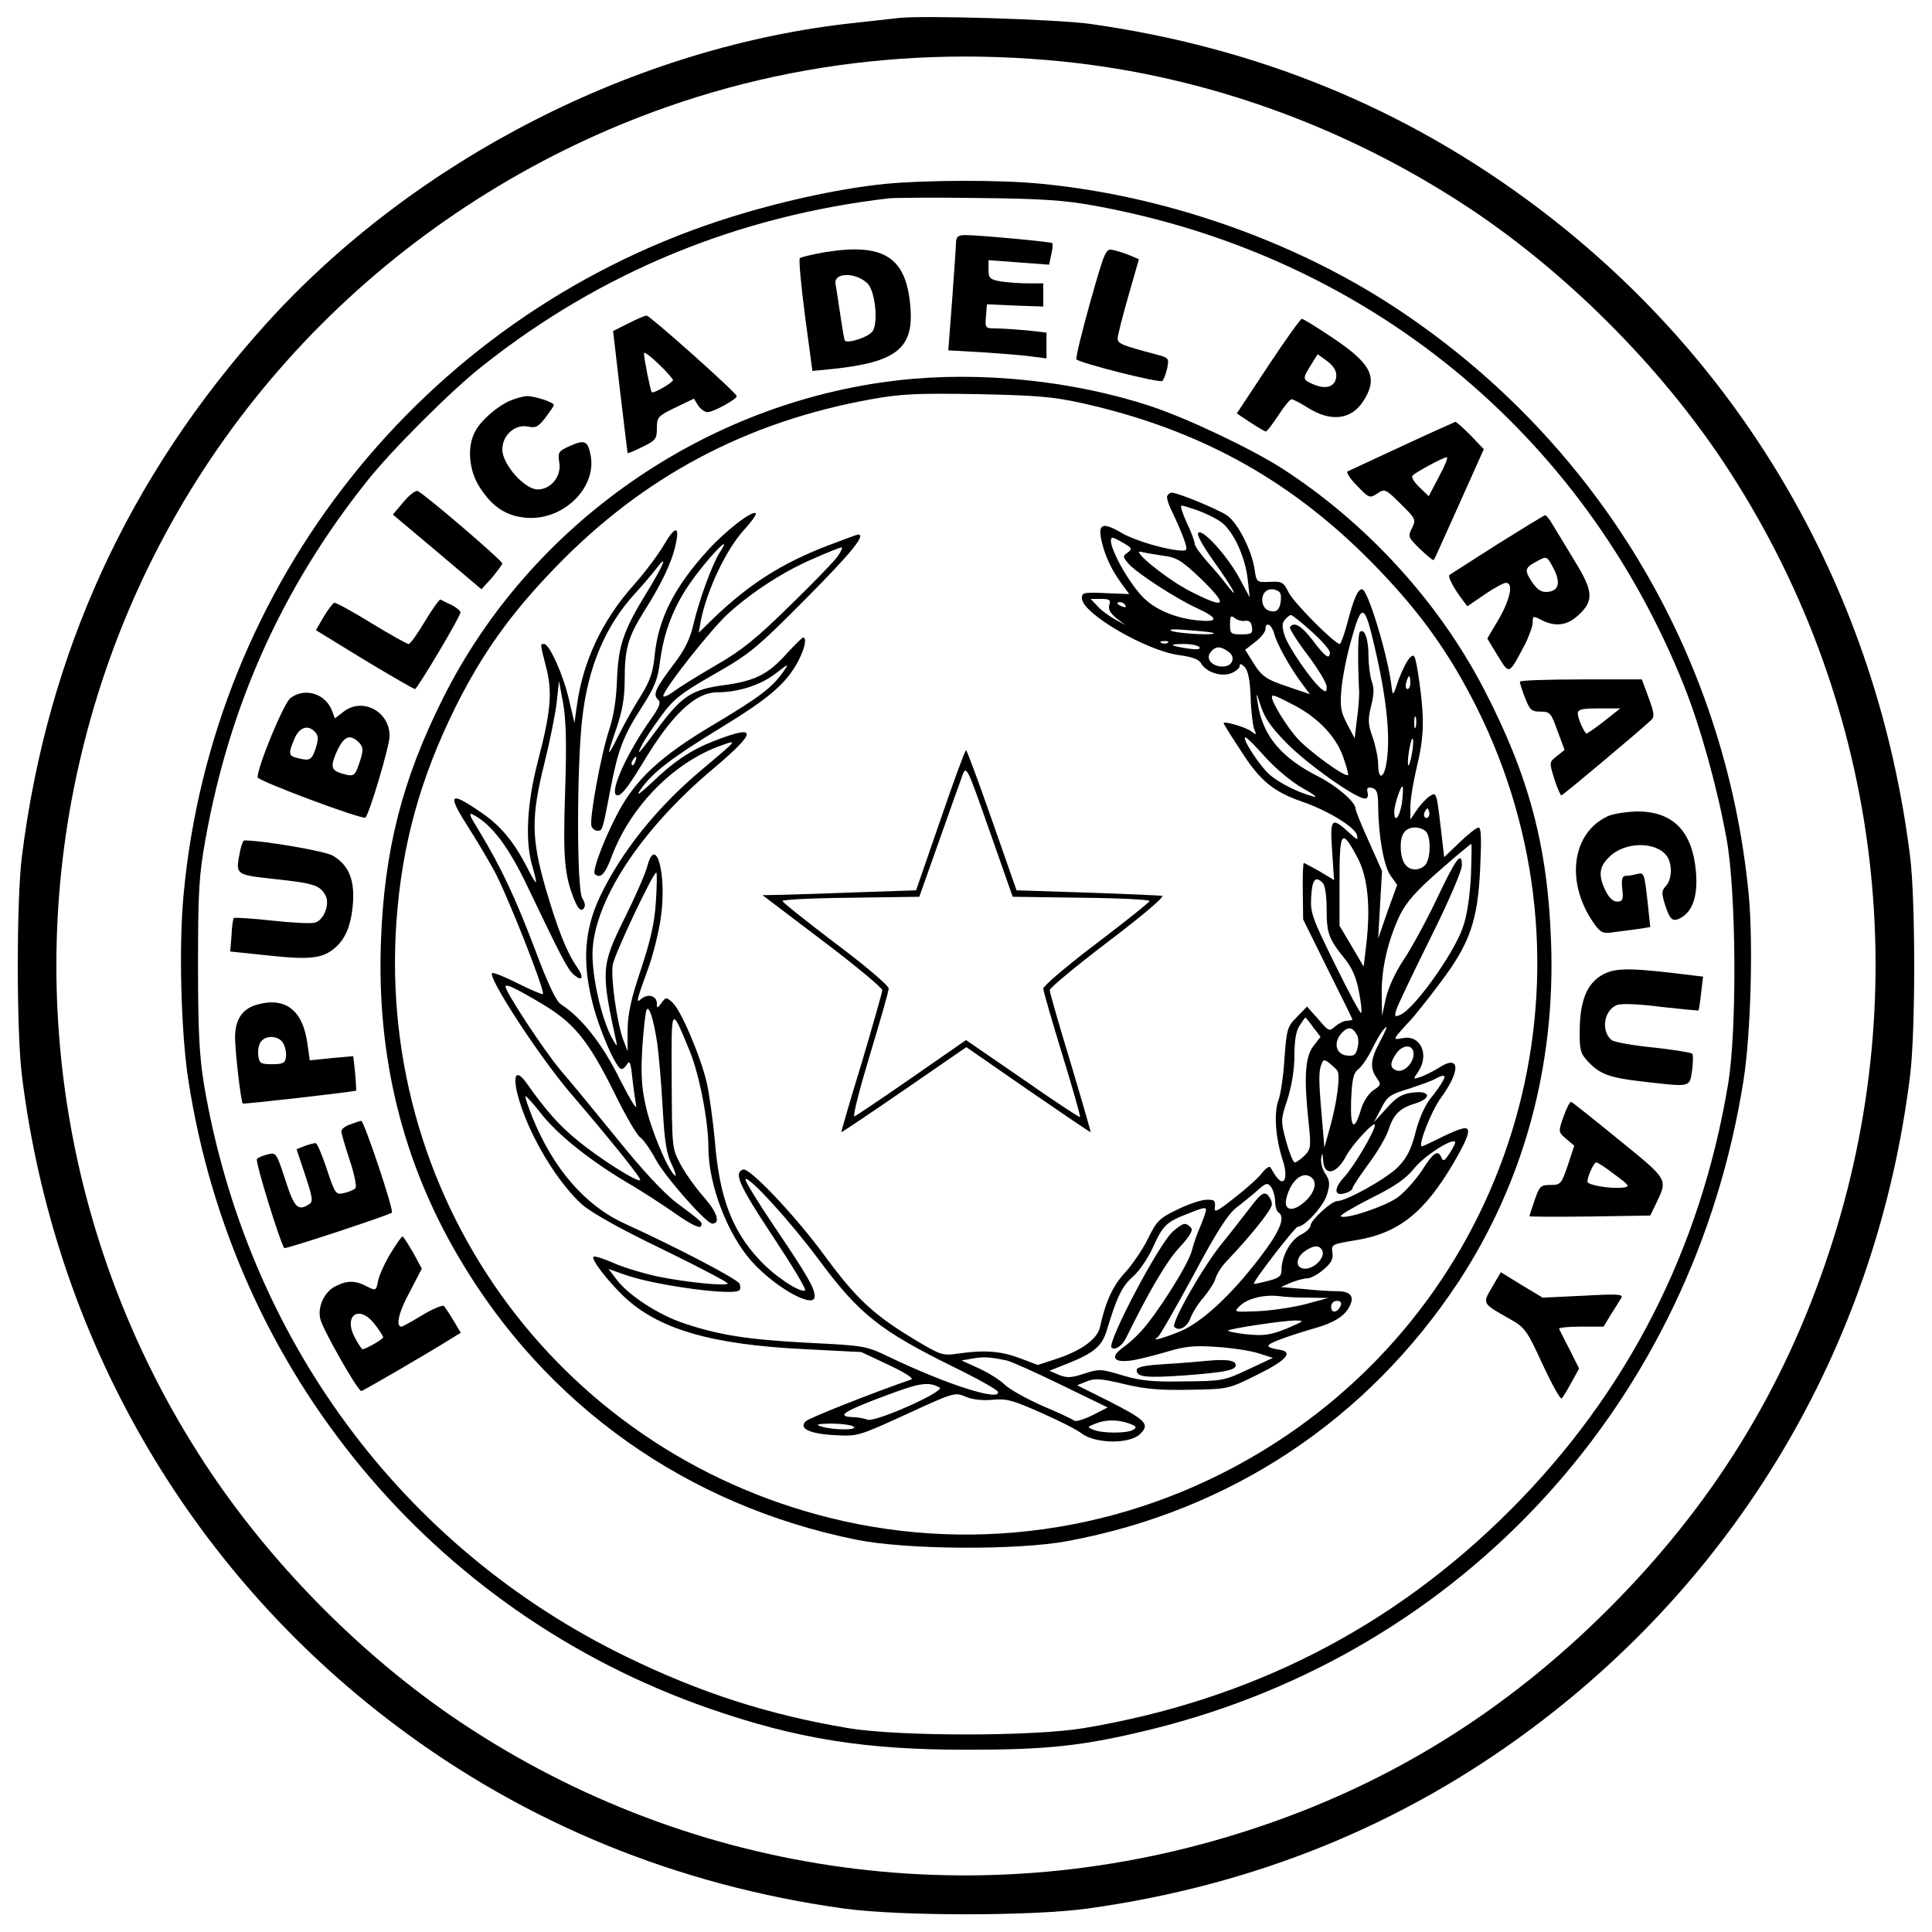 <?xml version="1.0" standalone="no"?>
<!DOCTYPE svg PUBLIC "-//W3C//DTD SVG 20010904//EN"
 "http://www.w3.org/TR/2001/REC-SVG-20010904/DTD/svg10.dtd">
<svg version="1.0" xmlns="http://www.w3.org/2000/svg"
 width="600pt" height="600pt" viewBox="0 0 600 600"
 preserveAspectRatio="xMidYMid meet">

<g transform="translate(0,600) scale(0.1,-0.1)"
fill="#000000" stroke="none">
<path d="M2790 5944 c-19 -2 -80 -9 -135 -15 -679 -72 -1367 -424 -1828 -934
-427 -473 -680 -1023 -759 -1655 -17 -135 -17 -542 0 -680 100 -810 514 -1530
1158 -2016 407 -307 877 -499 1394 -571 174 -24 586 -24 759 0 517 72 976 259
1378 559 657 490 1074 1210 1175 2028 17 137 17 544 0 680 -102 816 -513 1531
-1159 2017 -409 308 -870 496 -1389 569 -103 14 -518 27 -594 18z m510 -135
c445 -45 882 -203 1264 -456 301 -200 589 -488 789 -789 482 -727 602 -1628
326 -2457 -141 -425 -362 -782 -683 -1103 -321 -321 -685 -546 -1106 -684
-834 -275 -1735 -153 -2462 333 -294 197 -572 475 -772 772 -440 653 -587
1464 -404 2230 195 820 742 1504 1503 1880 479 236 1000 329 1545 274z"/>
<path d="M2750 5429 c-151 -15 -351 -60 -520 -116 -919 -304 -1571 -1126
-1660 -2093 -15 -159 -8 -426 15 -575 140 -907 756 -1650 1615 -1950 273 -95
485 -129 800 -129 258 0 366 12 578 64 970 240 1680 1019 1837 2017 22 141 30
423 16 573 -72 751 -476 1419 -1106 1830 -315 205 -709 342 -1089 379 -125 13
-361 12 -486 0z m650 -68 c842 -153 1515 -702 1830 -1491 51 -128 103 -315
132 -475 30 -164 33 -589 5 -760 -85 -514 -313 -961 -677 -1325 -365 -365
-805 -590 -1325 -677 -157 -26 -573 -26 -730 0 -250 42 -460 110 -690 222
-699 340 -1179 992 -1312 1780 -14 88 -18 163 -18 370 0 227 3 276 23 388 75
418 238 780 498 1108 74 95 268 289 363 363 367 291 791 465 1261 520 19 2
145 3 280 1 196 -2 268 -7 360 -24z"/>
<path d="M2969 5248 c0 -13 -6 -93 -12 -179 l-12 -157 105 -6 c58 -4 126 -9
153 -13 l47 -6 0 40 0 40 -61 7 c-34 3 -77 6 -96 6 -33 0 -34 1 -31 38 l3 37
88 -4 87 -3 0 36 0 36 -47 0 c-27 0 -65 3 -85 6 -34 6 -38 10 -38 36 l0 30 94
-7 94 -7 7 32 c4 17 5 33 3 35 -4 4 -228 25 -270 25 -22 0 -28 -5 -29 -22z"/>
<path d="M2563 5217 c-39 -7 -75 -15 -79 -19 -4 -4 4 -85 16 -179 l23 -171 61
6 c202 21 255 65 243 196 -13 152 -83 196 -264 167z m131 -97 c23 -22 34 -117
17 -147 -9 -18 -76 -41 -87 -31 -2 2 -8 37 -14 78 -6 41 -13 85 -15 97 -8 37
61 39 99 3z"/>
<path d="M3385 5059 c-26 -93 -45 -172 -42 -175 12 -12 260 -75 267 -67 4 4
11 22 15 40 6 31 5 32 -37 43 -102 27 -118 33 -117 49 0 9 15 68 33 131 l33
115 -26 11 c-14 6 -38 14 -52 17 -25 6 -26 5 -74 -164z"/>
<path d="M1950 4995 l-46 -23 22 -189 c12 -103 23 -189 23 -190 1 -2 21 7 46
19 41 20 45 25 45 58 0 34 3 38 57 64 l58 28 13 -21 c8 -12 21 -21 29 -21 19
0 94 42 91 50 -8 17 -270 250 -280 250 -7 -1 -33 -12 -58 -25z m140 -175 c0
-8 -60 -43 -66 -38 -4 5 -24 103 -24 121 0 6 20 -9 45 -33 25 -24 45 -47 45
-50z"/>
<path d="M3938 4863 l-97 -147 42 -28 c23 -15 45 -28 48 -28 4 0 21 23 39 50
18 28 36 50 41 50 5 0 26 -11 47 -24 72 -47 137 -41 175 17 48 73 28 116 -93
197 -49 33 -93 60 -97 60 -4 0 -52 -67 -105 -147z m212 -28 c0 -34 -28 -46
-68 -30 -38 16 -38 18 -11 61 l21 34 29 -21 c18 -13 29 -29 29 -44z"/>
<path d="M2790 4819 c-600 -68 -1144 -447 -1414 -987 -127 -253 -183 -473
-193 -758 -13 -358 68 -684 242 -979 270 -460 709 -771 1236 -877 155 -31 499
-33 654 -4 507 94 932 377 1215 806 202 309 301 669 287 1054 -10 297 -69 517
-208 785 -141 272 -364 516 -627 686 -97 62 -295 156 -407 193 -241 80 -532
110 -785 81z m575 -72 c368 -83 656 -244 915 -514 133 -138 222 -263 305 -428
401 -800 147 -1767 -594 -2266 -406 -273 -899 -368 -1371 -263 -864 193 -1450
978 -1389 1860 17 241 74 447 184 669 83 166 172 291 310 433 271 281 592 452
980 522 94 17 143 19 330 16 188 -4 236 -8 330 -29z"/>
<path d="M3625 4460 c-3 -5 4 -28 16 -51 11 -23 27 -59 35 -81 12 -34 12 -38
-4 -38 -46 1 -145 30 -187 54 -61 36 -76 30 -64 -24 11 -48 32 -92 64 -135
l22 -30 -73 3 c-69 3 -74 2 -74 -16 0 -47 203 -165 305 -177 37 -5 59 -13 65
-25 15 -27 62 -43 93 -31 15 6 27 16 27 23 0 8 5 7 15 -3 11 -11 17 -40 19
-95 1 -43 7 -88 11 -99 8 -18 7 -18 -8 -7 -15 13 -87 34 -87 26 0 -2 24 -41
54 -86 59 -93 101 -127 191 -158 78 -27 162 -78 169 -103 4 -17 2 -17 -22 5
-57 53 -62 48 -55 -54 l6 -91 -45 27 c-25 14 -47 26 -49 26 -2 0 -4 -39 -3
-88 l1 -87 76 -154 c42 -84 77 -155 77 -157 0 -2 -8 -4 -17 -4 -9 0 -25 -8
-36 -17 -19 -17 -20 -17 -53 22 l-35 39 -31 -32 c-30 -30 -32 -37 -39 -129 -3
-54 -12 -113 -19 -131 -14 -38 -9 -115 13 -183 18 -54 7 -87 -18 -55 -8 10
-16 24 -19 30 -3 6 -14 -1 -26 -16 -11 -15 -50 -50 -85 -77 -57 -45 -65 -49
-62 -29 2 20 -2 23 -28 22 -17 -1 -58 -15 -90 -31 -54 -26 -63 -35 -90 -90
-16 -33 -49 -81 -71 -105 -38 -41 -61 -91 -78 -170 -8 -36 -57 -72 -132 -97
l-61 -20 -53 20 c-60 23 -110 27 -190 16 -54 -8 -56 -7 -143 45 -124 75 -178
125 -275 257 -93 127 -234 275 -254 269 -30 -10 -14 -47 91 -206 61 -92 107
-168 101 -170 -18 -6 -95 45 -142 96 -85 91 -124 194 -138 370 -6 63 -17 143
-25 179 -19 82 -80 226 -107 250 -19 17 -20 17 -34 -2 -12 -17 -14 -17 -14 -2
0 24 -26 32 -47 16 -19 -16 -19 -14 22 99 14 40 31 108 37 151 20 133 -15 263
-42 160 -6 -23 -38 -96 -71 -162 -73 -148 -73 -162 -24 -387 3 -14 -5 -2 -19
25 -31 65 -56 179 -56 252 1 159 147 384 373 574 140 118 141 141 5 88 -70
-27 -126 -64 -192 -128 -40 -37 -52 -46 -38 -25 37 54 94 98 249 193 154 94
206 139 243 210 20 39 26 71 14 71 -3 0 -26 -23 -51 -50 -58 -65 -99 -85 -196
-98 -97 -13 -129 -34 -199 -127 -65 -88 -74 -97 -55 -60 8 17 35 57 60 91 38
52 60 70 163 129 111 63 131 79 287 236 143 144 187 199 162 199 -3 0 -46 -16
-96 -35 -142 -55 -241 -118 -352 -224 l-47 -46 6 35 c19 97 79 224 136 286 23
25 38 47 35 50 -10 10 -92 -53 -147 -113 -106 -116 -156 -215 -167 -330 -5
-50 -14 -77 -41 -121 -20 -31 -51 -86 -69 -122 -39 -78 -41 -76 -8 20 18 53
25 95 25 149 0 96 10 132 60 212 54 85 87 154 98 207 14 60 -1 60 -36 0 -17
-29 -59 -86 -95 -126 -98 -110 -158 -239 -176 -377 l-7 -50 -17 72 c-17 76
-61 173 -77 173 -13 0 -13 3 6 -72 20 -77 15 -137 -26 -294 -34 -131 -40 -249
-16 -327 8 -26 12 -47 10 -47 -2 0 -15 21 -28 48 -41 79 -82 129 -145 171 -95
65 -103 56 -38 -46 24 -37 60 -98 80 -134 38 -67 161 -378 153 -386 -2 -2 -36
12 -76 32 -39 20 -76 35 -81 33 -19 -6 140 -251 237 -366 146 -171 227 -273
222 -277 -8 -8 -129 69 -194 123 -57 46 -100 95 -157 176 -47 67 -49 2 -4
-109 41 -101 114 -212 175 -266 30 -26 119 -76 250 -139 111 -54 202 -102 202
-106 0 -9 -126 3 -219 22 -42 9 -102 27 -134 41 -31 14 -60 23 -64 20 -7 -8
39 -69 91 -120 107 -104 273 -153 566 -167 l175 -9 85 -40 c51 -24 79 -42 70
-45 -132 -46 -318 -120 -328 -130 -22 -22 12 -39 91 -43 71 -4 73 -3 222 65
148 68 150 69 185 54 21 -9 53 -12 84 -9 42 4 63 -2 148 -40 55 -24 113 -53
129 -66 43 -31 149 -32 180 0 31 30 18 43 -100 103 l-96 48 30 12 c25 10 44 9
115 -8 66 -16 112 -20 205 -18 120 2 120 2 210 47 88 43 113 70 70 77 -49 8
-48 14 5 34 30 11 77 26 103 33 57 16 92 37 107 66 18 32 5 49 -37 49 -21 0
-69 3 -106 7 l-69 6 32 14 c18 7 40 13 50 13 10 0 33 12 50 27 24 20 31 33 28
53 -4 25 -2 26 70 38 134 21 215 85 306 240 52 89 58 117 24 106 -13 -3 -44
-17 -70 -30 -26 -13 -49 -24 -52 -24 -14 0 28 107 57 148 63 85 62 138 -1 98
-20 -13 -48 -26 -61 -31 -23 -7 -23 -7 -7 16 36 53 8 116 -47 105 -27 -5 -28
-4 -16 12 8 9 24 28 38 42 13 14 55 66 93 117 93 123 118 194 125 361 4 87 3
122 -5 122 -7 0 -33 -21 -59 -46 l-48 -46 -8 69 c-16 137 -15 135 -39 119 -11
-8 -29 -28 -39 -43 l-19 -28 0 40 c0 22 9 77 20 123 23 95 24 152 7 271 -12
78 -14 83 -29 68 -9 -9 -24 -40 -35 -69 -16 -49 -18 -51 -21 -23 -11 97 -74
305 -92 305 -13 0 -25 -26 -45 -102 -10 -38 -21 -68 -24 -68 -16 0 -144 129
-159 160 -16 32 -20 35 -58 33 -42 -2 -42 -1 -48 40 -9 59 -52 143 -85 166
-25 18 -153 71 -172 71 -4 0 -11 -4 -14 -10z m94 -45 c23 -8 56 -24 73 -36 38
-28 75 -107 83 -179 l6 -55 -30 56 c-36 68 -113 155 -129 145 -7 -4 9 -35 48
-90 56 -78 86 -132 38 -70 -12 16 -39 48 -60 71 -21 24 -38 48 -38 55 0 7 -11
37 -25 66 -13 28 -20 52 -16 52 5 0 27 -7 50 -15z m-229 -102 c26 -15 27 -18
12 -29 -16 -11 -15 -14 3 -35 26 -29 147 -108 213 -138 69 -32 67 -45 -5 -37
-68 8 -129 35 -165 73 -55 58 -118 183 -92 183 3 0 19 -8 34 -17z m-1255 -29
c-23 -36 -63 -145 -81 -221 -10 -45 -27 -80 -58 -121 -61 -81 -69 -98 -53
-114 11 -10 6 -23 -29 -72 -75 -109 -125 -226 -96 -226 13 0 34 28 76 97 92
154 165 223 234 223 64 0 133 22 179 57 44 34 45 34 25 6 -35 -49 -73 -78
-217 -164 -165 -98 -242 -170 -298 -277 -42 -80 -78 -177 -70 -186 17 -17 33
0 53 55 59 156 193 292 340 344 51 18 53 20 -60 -75 -139 -116 -250 -255 -316
-393 -49 -103 -56 -203 -25 -327 21 -87 75 -210 91 -210 5 0 13 7 18 16 7 12
11 2 15 -37 3 -30 9 -70 12 -89 5 -22 -13 6 -50 78 -54 110 -119 192 -183 233
-15 10 -39 60 -80 169 -62 164 -107 258 -172 366 -33 53 -37 63 -19 53 57 -30
110 -101 169 -226 103 -215 122 -252 141 -269 28 -25 34 -10 10 24 -31 45 -59
115 -97 245 -44 154 -45 220 -3 388 17 68 34 153 38 189 l7 65 13 -70 c9 -51
11 -125 6 -275 -7 -208 -2 -259 30 -338 11 -25 19 -32 26 -25 8 8 7 18 -3 34
-17 30 -17 405 0 556 18 162 72 290 166 392 23 25 52 59 64 75 39 51 23 11
-30 -75 -73 -119 -88 -165 -92 -273 -2 -59 -11 -113 -24 -152 -24 -70 -63
-280 -55 -300 3 -8 11 -14 19 -14 15 0 15 0 40 130 23 121 40 165 96 252 42
65 51 89 58 146 12 89 41 165 91 238 56 81 141 169 94 98z m367 -11 c-11 -16
-78 -85 -149 -154 -103 -101 -148 -138 -228 -184 -55 -32 -115 -69 -132 -82
-18 -13 -33 -20 -33 -14 0 19 148 207 201 255 76 69 172 131 265 171 43 19 83
35 87 35 5 0 -1 -12 -11 -27z m1011 1 c41 -5 57 -15 113 -68 92 -89 83 -100
-32 -41 -70 36 -187 131 -149 121 11 -3 42 -8 68 -12z m362 -115 c4 -5 4 -21
1 -35 -5 -19 -12 -25 -29 -22 -37 5 -36 68 2 68 11 0 23 -5 26 -11z m-530 -38
c-4 -13 3 -25 22 -41 l28 -21 -33 18 c-18 10 -43 28 -54 41 l-21 22 32 0 c27
0 31 -3 26 -19z m50 -1 c3 -6 -1 -7 -9 -4 -18 7 -21 14 -7 14 6 0 13 -4 16
-10z m774 -129 c39 -166 51 -291 35 -370 -9 -42 -24 -39 -24 5 0 20 -8 58 -17
84 -15 42 -15 55 -5 97 9 36 10 57 2 77 -5 15 -10 51 -10 79 0 53 -13 88 -27
74 -6 -7 -7 -87 -2 -187 0 -14 -2 -52 -7 -84 l-7 -59 -23 44 c-20 38 -23 53
-18 109 3 36 17 107 32 158 31 111 40 108 71 -27z m-402 81 c12 2 19 -4 21
-19 3 -20 -1 -23 -32 -23 -34 0 -36 2 -36 31 0 26 2 29 14 20 8 -7 23 -11 33
-9z m206 -33 c31 -28 57 -57 57 -65 0 -24 -14 -15 -53 37 -35 46 -59 60 -71
41 -2 -4 22 -43 55 -86 32 -43 59 -87 59 -98 0 -18 -2 -19 -17 -7 -30 25 -101
128 -113 164 -9 28 -9 39 0 50 7 8 15 15 19 15 4 0 33 -23 64 -51z m-116 -6
c7 -31 52 -111 88 -158 l23 -31 -64 22 c-73 24 -86 33 -115 81 l-22 35 32 25
c17 13 31 31 31 39 0 25 19 15 27 -13z m-188 1 c8 -8 -105 -2 -129 6 -15 6 4
7 50 3 41 -3 77 -7 79 -9z m-142 -30 c-3 -3 -12 -4 -19 -1 -8 3 -5 6 6 6 11 1
17 -2 13 -5z m98 -14 c4 -7 -8 -8 -37 -4 -57 9 -61 14 -10 14 22 0 44 -5 47
-10z m90 -14 c24 -17 13 -46 -18 -46 -34 0 -54 25 -37 45 15 19 31 19 55 1z
m565 -96 c0 -11 -4 -20 -9 -20 -5 0 -7 9 -4 20 3 11 7 20 9 20 2 0 4 -9 4 -20z
m-381 -191 c65 -65 212 -169 240 -169 8 0 11 7 8 19 -3 14 0 17 14 14 15 -4
19 -15 19 -57 1 -94 18 -188 39 -216 l20 -28 -30 -83 -29 -84 6 105 6 105 -41
92 c-23 50 -41 95 -41 101 0 21 -58 71 -115 100 -117 59 -174 128 -189 228 -6
36 -5 36 10 -10 12 -37 33 -67 83 -117z m12 125 c78 -39 135 -97 159 -161 11
-31 19 -58 16 -60 -8 -8 -121 74 -158 115 -32 36 -78 110 -78 127 0 9 9 6 61
-21z m386 -71 c-3 -10 -5 -4 -5 12 0 17 2 24 5 18 2 -7 2 -21 0 -30z m-466
-96 c33 -36 81 -76 115 -95 33 -18 48 -30 34 -26 -47 12 -105 41 -137 68 -30
26 -89 116 -75 116 4 0 32 -28 63 -63z m454 13 c-4 -23 -9 -39 -11 -37 -3 2
-2 23 2 46 4 23 9 40 11 37 3 -3 2 -23 -2 -46z m-2412 -25 c-3 -9 -8 -14 -10
-11 -3 3 -2 9 2 15 9 16 15 13 8 -4z m2381 -128 c-7 -45 -24 -66 -24 -28 0 22
21 84 26 78 2 -2 1 -25 -2 -50z m82 -44 c-10 -10 -19 5 -10 18 6 11 8 11 12 0
2 -7 1 -15 -2 -18z m-8 -45 c15 -15 16 -72 2 -99 -6 -11 -21 -19 -35 -19 -29
0 -45 26 -45 72 0 39 15 58 45 58 12 0 26 -5 33 -12z m-214 -78 c34 -62 43
-154 29 -274 l-8 -68 -37 63 -38 64 0 138 c0 157 6 166 54 77z m354 -62 c-4
-68 -12 -123 -26 -161 -30 -83 -152 -253 -194 -269 -16 -7 -18 -5 -12 15 3 12
51 112 105 221 57 114 99 212 99 228 0 48 -18 23 -80 -108 -32 -67 -78 -151
-101 -185 -26 -39 -47 -85 -55 -119 l-12 -55 -1 69 c-1 79 20 168 57 245 20
40 51 75 122 137 52 46 97 83 99 83 2 1 1 -45 -1 -101z m-2531 -77 c-4 -66
-16 -119 -46 -210 -31 -92 -41 -138 -42 -189 l0 -67 -14 37 c-19 53 -39 192
-32 232 5 32 125 286 135 286 3 0 2 -40 -1 -89z m2071 57 c7 -7 12 -41 12 -81
0 -75 6 -92 55 -153 23 -28 37 -59 45 -102 7 -35 10 -65 7 -68 -2 -3 -39 65
-81 151 -71 144 -77 160 -74 210 3 54 13 66 36 43z m-2424 -376 c99 -59 143
-113 224 -276 33 -68 69 -130 80 -138 10 -7 32 -38 48 -68 28 -53 157 -200
176 -200 26 0 16 34 -25 81 -25 28 -58 74 -73 102 -27 50 -27 51 -28 263 -1
236 -3 232 56 90 30 -74 58 -217 58 -300 0 -115 59 -269 135 -354 73 -81 195
-149 195 -108 0 26 -22 64 -126 218 -52 77 -92 143 -89 146 10 11 141 -133
227 -249 126 -170 190 -221 419 -334 74 -36 136 -71 138 -77 11 -32 -159 22
-338 108 -73 35 -76 35 -255 44 -184 10 -271 23 -384 61 -75 25 -170 86 -206
134 l-26 34 57 -20 c95 -32 332 -64 349 -46 4 3 4 12 1 20 -5 14 -197 114
-357 187 -123 56 -222 171 -287 331 -13 33 -23 62 -21 64 2 2 22 -20 45 -49
51 -67 151 -147 268 -217 50 -29 120 -75 157 -101 41 -29 70 -43 74 -37 7 12
9 11 -74 73 -40 30 -106 101 -181 194 -66 81 -146 179 -179 217 -51 60 -172
244 -172 261 0 10 32 -5 114 -54z m357 -121 c5 -37 13 -127 17 -202 6 -106 12
-144 29 -177 11 -24 15 -38 8 -32 -22 19 -76 147 -91 222 -12 54 -14 100 -9
178 4 58 10 109 13 114 8 14 21 -27 33 -103z m2037 49 l23 -30 -23 -30 c-25
-34 -29 -96 -14 -236 8 -76 7 -83 -13 -103 -11 -11 -25 -21 -30 -21 -5 0 -17
30 -27 66 -17 64 -17 66 5 132 13 42 21 92 21 135 0 46 5 76 16 92 9 14 17 25
18 25 1 0 12 -13 24 -30z m135 -22 c6 -8 7 -27 3 -42 -5 -22 -11 -27 -34 -24
-33 4 -42 40 -16 69 19 21 33 21 47 -3z m72 -24 c-29 -54 -31 -81 -10 -111 15
-21 14 -23 -10 -39 -14 -9 -30 -34 -37 -55 -22 -76 -35 -66 -32 23 3 67 7 86
23 98 10 8 29 35 41 60 22 44 39 70 46 70 2 0 -8 -21 -21 -46z m105 -37 c0
-30 -32 -60 -54 -51 -20 8 -20 23 0 52 21 30 54 29 54 -1z m-237 -52 c10 -13
0 -95 -22 -174 l-18 -65 -8 95 c-10 115 -10 142 -1 164 5 15 9 15 24 4 9 -8
21 -18 25 -24z m328 -32 c-5 -10 -22 -35 -39 -55 -18 -23 -36 -65 -46 -105
-13 -51 -26 -78 -54 -107 -34 -35 -160 -106 -189 -106 -18 0 -83 -60 -83 -76
0 -7 -14 -21 -31 -29 -32 -17 -59 -67 -59 -108 0 -20 -7 -26 -42 -35 -23 -6
-43 -10 -44 -9 -5 5 128 177 136 177 22 0 81 65 91 100 10 33 9 43 -5 65 -10
14 -15 36 -13 48 4 19 4 18 6 -5 2 -52 41 -46 71 11 18 35 90 113 90 97 0 -18
-67 -132 -96 -162 -33 -36 -31 -61 5 -49 11 3 21 10 21 14 0 5 22 38 49 75 28
37 55 84 62 104 16 50 35 70 81 84 55 16 52 42 -4 35 -34 -4 -51 -14 -82 -49
l-39 -43 22 42 c19 38 27 44 87 62 36 12 73 25 82 31 26 14 34 12 23 -7z m22
-223 c-16 -25 -21 -28 -26 -16 -11 27 -25 18 -61 -39 -20 -30 -54 -68 -76 -84
-39 -28 -165 -70 -176 -58 -3 3 39 28 94 56 75 37 109 61 136 95 32 38 114 91
125 80 2 -2 -5 -17 -16 -34z m-425 -82 c13 -18 -1 -51 -33 -76 -34 -27 -59
-19 -50 17 15 60 57 90 83 59z m-118 -69 c0 -15 5 -31 10 -34 23 -14 6 -57
-54 -136 -94 -124 -189 -211 -259 -237 -59 -23 -81 -27 -61 -14 6 4 55 90 110
191 70 132 108 191 133 210 18 14 48 38 65 53 28 25 32 26 44 11 6 -9 12 -29
12 -44z m-220 -46 c-6 -16 -14 -37 -19 -48 -5 -11 -14 -38 -20 -60 -11 -43
-110 -199 -158 -250 -15 -17 -41 -40 -57 -51 -40 -29 -27 -47 28 -39 22 3 72
16 110 27 56 17 85 20 155 15 47 -3 106 -12 130 -20 l44 -14 -77 -36 c-74 -35
-80 -36 -198 -37 -99 -2 -137 2 -193 19 -66 20 -72 20 -118 5 -40 -13 -53 -14
-78 -4 l-30 13 58 23 c82 33 106 54 121 105 30 100 47 135 80 164 19 16 47 57
62 90 31 69 42 80 107 105 63 25 64 25 53 -7z m367 -108 c8 -21 -25 -55 -54
-55 -30 0 -31 33 -1 54 28 20 47 20 55 1z m-42 -145 l60 -1 -70 -19 c-38 -10
-105 -20 -147 -22 -76 -3 -77 -3 -59 15 23 24 75 37 121 32 19 -3 62 -5 95 -5z
m99 -24 c-9 -23 -30 -26 -30 -5 0 11 7 19 18 19 11 0 15 -5 12 -14z m-168 -72
c-51 -20 -69 -23 -123 -18 -35 4 -61 9 -59 12 7 6 164 30 206 31 33 0 32 -1
-24 -25z m-870 -99 c14 -3 90 -37 170 -76 l144 -70 -47 -24 c-26 -13 -52 -21
-57 -17 -6 5 -51 26 -101 47 -49 22 -101 51 -115 65 -14 14 -49 36 -79 50
l-55 25 35 6 c33 6 52 5 105 -6z m-208 -84 c20 -11 -200 -109 -224 -100 -10 4
-31 8 -46 8 -52 2 -28 18 95 64 114 43 139 47 175 28z m589 -112 c22 -8 24
-12 13 -19 -18 -12 -98 -12 -125 0 -19 8 -19 8 5 18 33 14 72 14 107 1z m-857
-9 c19 -12 -62 -12 -100 0 -19 6 -12 8 30 9 30 0 62 -4 70 -9z"/>
<path d="M3878 2244 c-24 -31 -62 -80 -85 -108 -59 -73 -157 -246 -146 -257
15 -15 41 0 51 30 6 15 23 43 40 62 16 19 33 45 37 59 4 14 20 39 36 55 76 80
139 159 139 175 0 10 -7 23 -14 30 -12 9 -23 1 -58 -46z"/>
<path d="M3643 2176 c-42 -35 -206 -346 -191 -361 9 -10 33 5 44 28 73 148
127 240 166 282 36 39 44 55 36 63 -17 17 -23 15 -55 -12z"/>
<path d="M3750 1774 c-19 -2 -77 -7 -127 -10 -68 -4 -93 -9 -93 -19 0 -22 29
-25 155 -16 128 10 158 17 152 35 -4 12 -32 15 -87 10z"/>
<path d="M2920 3452 l-75 -217 -180 -6 c-99 -4 -206 -7 -239 -8 l-58 -1 186
-141 c102 -77 186 -147 186 -154 0 -6 -29 -108 -64 -226 -36 -117 -64 -214
-63 -215 1 -1 89 58 195 131 l193 133 192 -133 c106 -73 193 -132 194 -131 1
1 -27 98 -62 215 -36 118 -65 219 -65 226 0 7 82 75 182 151 108 82 176 140
167 142 -9 1 -114 6 -234 10 l-218 7 -76 217 c-42 120 -78 218 -81 218 -3 0
-39 -98 -80 -218z m438 -240 c116 -1 212 -6 212 -10 0 -4 -74 -63 -165 -132
-91 -69 -165 -132 -165 -140 0 -8 27 -100 59 -205 32 -104 57 -192 55 -194 -2
-2 -82 51 -178 118 l-176 121 -167 -116 c-92 -64 -173 -118 -179 -121 -7 -2
15 83 47 189 32 106 59 200 59 208 0 9 -74 72 -165 140 -91 69 -165 128 -165
132 0 4 96 9 213 10 l212 3 62 175 c34 96 67 189 73 205 11 28 15 19 83 -175
l72 -205 213 -3z"/>
<path d="M1585 4756 c-42 -18 -93 -63 -110 -97 -25 -47 -19 -119 14 -171 39
-62 83 -91 146 -96 112 -9 216 90 200 190 -9 49 -18 54 -65 33 -36 -16 -38
-20 -33 -52 7 -42 -26 -83 -67 -83 -41 0 -110 78 -110 124 0 45 40 80 81 71
23 -5 31 0 53 28 14 19 26 36 26 39 0 9 -60 28 -84 28 -12 -1 -34 -7 -51 -14z"/>
<path d="M4355 4615 c-88 -41 -164 -76 -170 -79 -5 -2 7 -22 29 -44 37 -39 40
-40 63 -25 23 16 26 15 73 -32 47 -46 48 -49 35 -75 -13 -26 -12 -29 25 -65
22 -21 41 -37 43 -34 2 2 37 81 79 174 l76 170 -41 43 c-23 23 -44 42 -47 42
-3 -1 -77 -34 -165 -75z m114 -95 l-32 -61 -28 27 c-16 15 -26 31 -23 36 6 9
94 57 107 58 5 0 -6 -27 -24 -60z"/>
<path d="M1253 4441 l-33 -39 138 -116 137 -116 33 36 c17 21 32 41 32 44 0 9
-245 219 -263 225 -6 3 -27 -13 -44 -34z"/>
<path d="M4649 4309 c-79 -51 -146 -93 -148 -95 -5 -5 14 -41 38 -73 l18 -24
54 37 c29 20 59 36 66 36 24 0 13 -51 -22 -112 l-36 -61 32 -53 c37 -60 34
-61 83 31 14 27 26 60 26 72 0 21 1 21 28 7 42 -21 78 -17 112 14 51 46 49 75
-11 172 -28 47 -59 97 -68 112 -9 16 -19 28 -22 28 -3 0 -70 -41 -150 -91z
m175 -73 c23 -44 18 -70 -16 -74 -19 -2 -31 4 -47 26 -27 39 -27 48 7 66 36
20 35 21 56 -18z"/>
<path d="M1320 4071 c-23 -39 -46 -71 -51 -71 -5 0 -57 29 -116 65 -58 36
-110 64 -115 63 -5 -2 -20 -22 -33 -44 l-24 -41 150 -92 c83 -50 154 -91 158
-91 7 1 141 225 141 238 0 5 -12 15 -27 23 -16 7 -31 15 -35 17 -3 2 -25 -29
-48 -67z"/>
<path d="M4720 3883 c0 -4 7 -27 16 -50 15 -38 20 -43 48 -43 30 0 33 -4 53
-60 l22 -59 -24 -19 c-24 -19 -24 -19 -8 -71 9 -28 19 -51 22 -51 5 0 243 200
279 234 11 10 9 23 -8 69 l-21 57 -190 0 c-104 0 -189 -3 -189 -7z m260 -124
c-28 -22 -53 -39 -54 -37 -11 12 -26 49 -26 62 0 13 13 16 66 16 l66 0 -52
-41z"/>
<path d="M902 3832 c-21 -16 -102 -212 -102 -246 0 -11 327 -133 335 -125 13
14 75 223 75 253 0 77 -85 122 -144 75 l-26 -20 -9 24 c-20 53 -85 73 -129 39z
m78 -107 c9 -11 9 -22 0 -50 -12 -36 -18 -39 -57 -29 -27 7 -28 13 -9 59 16
38 44 46 66 20z m135 -31 c15 -16 15 -26 -6 -83 -8 -19 -14 -22 -37 -16 -41
10 -46 20 -32 57 25 61 44 72 75 42z"/>
<path d="M4995 3466 c-116 -52 -135 -211 -41 -339 18 -24 25 -27 58 -22 21 3
55 7 76 10 l37 6 -9 85 c-9 80 -11 85 -30 80 -12 -3 -28 -6 -36 -6 -12 0 -15
-9 -12 -40 4 -35 1 -40 -16 -40 -13 0 -25 12 -36 34 -23 48 -20 74 12 105 47
47 144 49 178 3 18 -24 17 -72 -2 -93 -14 -15 -14 -23 -4 -56 16 -50 24 -57
49 -44 38 21 54 68 48 143 -11 127 -71 188 -183 188 -33 -1 -72 -7 -89 -14z"/>
<path d="M746 3359 c-15 -77 -18 -75 107 -89 121 -13 141 -19 158 -51 14 -27
-5 -76 -32 -84 -11 -4 -71 -1 -134 6 -63 7 -117 10 -119 8 -2 -2 -6 -26 -7
-54 l-4 -50 115 -12 c128 -14 168 -10 205 19 37 29 55 71 61 141 6 74 -13 121
-63 150 -24 14 -217 47 -274 47 -4 0 -9 -14 -13 -31z"/>
<path d="M4972 2970 c-44 -27 -65 -79 -66 -167 -1 -63 2 -74 24 -98 38 -41 67
-52 172 -64 150 -17 145 -19 153 35 3 25 4 49 0 52 -3 3 -58 12 -121 19 -64 6
-122 17 -129 23 -34 28 -24 93 17 109 14 5 69 3 137 -6 63 -7 115 -12 116 -11
1 2 5 26 8 54 l6 51 -100 12 c-141 16 -179 14 -217 -9z"/>
<path d="M795 2879 c-43 -13 -65 -46 -65 -101 0 -42 18 -200 24 -205 2 -3 350
37 352 40 1 1 -1 26 -3 54 l-6 53 -67 -6 -68 -7 -7 50 c-14 107 -70 149 -160
122z m85 -120 c6 -11 10 -30 8 -42 -2 -18 -9 -22 -43 -22 -36 0 -40 3 -43 28
-2 16 2 35 9 43 17 21 57 17 69 -7z"/>
<path d="M4856 2533 c-17 -48 -17 -48 8 -70 l25 -21 -20 -61 c-20 -58 -22 -61
-54 -61 -31 0 -34 -4 -49 -47 -9 -26 -16 -48 -16 -50 0 -2 84 -2 188 -1 l187
3 17 35 c38 79 41 74 -114 200 -77 63 -144 116 -148 118 -4 2 -15 -19 -24 -45z
m159 -181 c46 -34 48 -37 26 -40 -34 -5 -111 7 -111 18 0 17 20 60 27 60 5 0
31 -17 58 -38z"/>
<path d="M1088 2508 c-16 -5 -28 -15 -28 -21 0 -7 12 -47 26 -90 15 -44 22
-82 18 -87 -5 -5 -21 -12 -35 -15 -26 -6 -28 -4 -54 74 -15 45 -30 81 -35 81
-5 0 -20 -4 -34 -9 l-25 -10 27 -81 c23 -70 25 -82 12 -90 -35 -22 -46 -11
-74 76 -27 83 -29 86 -54 79 -15 -3 -30 -10 -34 -14 -7 -6 74 -266 85 -277 4
-4 327 103 334 110 7 7 -87 286 -95 285 -4 0 -19 -5 -34 -11z"/>
<path d="M1212 2106 c-18 -30 -35 -68 -38 -85 -6 -30 -7 -30 -35 -16 -35 19
-62 19 -98 0 -34 -17 -56 -65 -46 -102 7 -31 116 -223 127 -223 5 0 220 125
286 167 l23 14 -22 37 c-12 20 -26 41 -30 46 -4 4 -34 -8 -67 -28 -33 -20 -62
-36 -65 -36 -19 0 -9 45 25 107 l38 73 -27 50 c-16 27 -30 50 -33 50 -3 0 -20
-24 -38 -54z m-48 -219 c15 -19 26 -37 26 -40 0 -6 -54 -37 -64 -37 -3 0 -14
17 -25 38 -35 69 16 101 63 39z"/>
<path d="M4634 2003 c-31 -53 -32 -50 58 -101 44 -25 51 -35 99 -140 29 -62
55 -109 59 -105 4 4 18 27 31 51 l23 42 -29 58 c-16 31 -31 60 -33 65 -2 4 28
7 67 7 l71 0 23 38 c13 20 27 43 32 51 7 12 -11 13 -118 7 l-126 -6 -65 39
-65 40 -27 -46z"/>
</g>
</svg>

